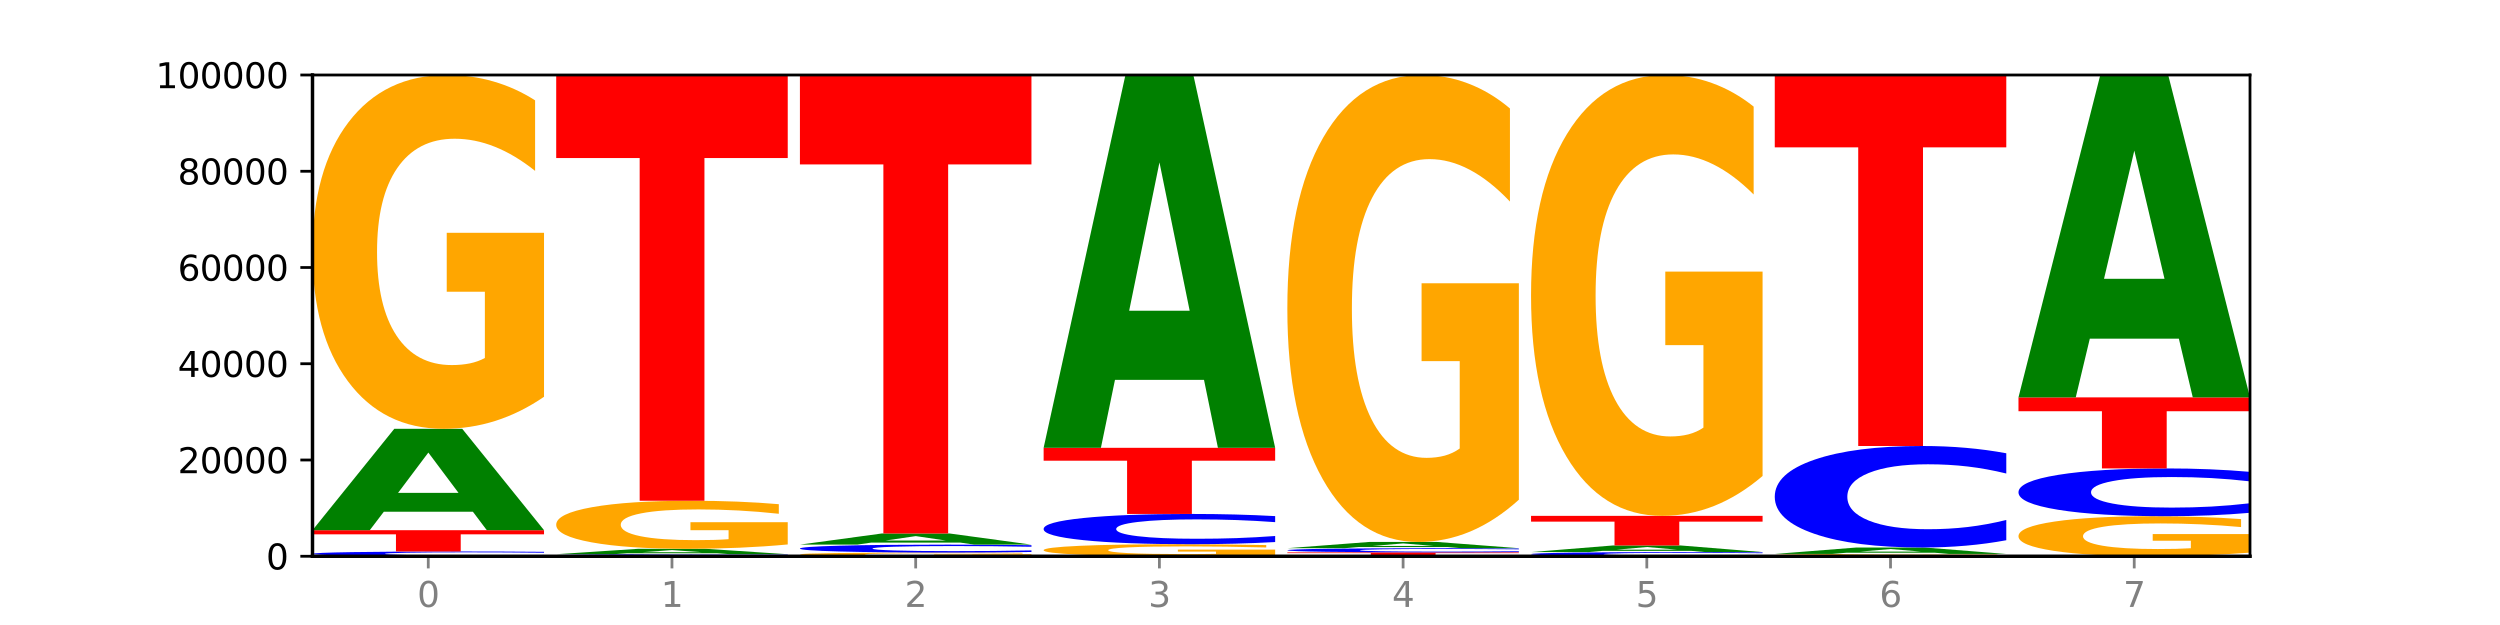 <?xml version="1.0" encoding="utf-8" standalone="no"?>
<!DOCTYPE svg PUBLIC "-//W3C//DTD SVG 1.1//EN"
  "http://www.w3.org/Graphics/SVG/1.1/DTD/svg11.dtd">
<svg xmlns:xlink="http://www.w3.org/1999/xlink" width="720pt" height="180pt" viewBox="0 0 720 180" xmlns="http://www.w3.org/2000/svg" version="1.1">
 <defs>
  <style type="text/css">*{stroke-linejoin: round; stroke-linecap: butt}</style>
 </defs>
 <g id="figure_1">
  <g id="patch_1">
   <path d="M 0 180 
L 720 180 
L 720 0 
L 0 0 
z
" style="fill: #ffffff"/>
  </g>
  <g id="axes_1">
   <g id="patch_2">
    <path d="M 90 160.2 
L 648 160.2 
L 648 21.6 
L 90 21.6 
z
" style="fill: #ffffff"/>
   </g>
   <g id="line2d_1">
    <path d="M 90 160.2 
L 648 160.2 
" clip-path="url(#p1f9fac6746)" style="fill: none; stroke: #000000; stroke-width: 0.5; stroke-linecap: square"/>
   </g>
   <g id="patch_3">
    <path d="M 156.679 160.101 
Q 151.102 160.15 145.07 160.175 
Q 139.039 160.2 132.47 160.2 
Q 112.882 160.2 101.441 160.015 
Q 90 159.83 90 159.513 
Q 90 159.195 101.441 159.01 
Q 112.882 158.825 132.47 158.825 
Q 139.039 158.825 145.07 158.85 
Q 151.102 158.875 156.679 158.924 
L 156.679 159.198 
Q 151.051 159.133 145.591 159.103 
Q 140.131 159.073 134.1 159.073 
Q 123.281 159.073 117.082 159.19 
Q 110.899 159.307 110.899 159.513 
Q 110.899 159.718 117.082 159.835 
Q 123.281 159.952 134.1 159.952 
Q 140.131 159.952 145.591 159.922 
Q 151.051 159.892 156.679 159.827 
L 156.679 160.101 
z
" clip-path="url(#p1f9fac6746)" style="fill: #0000ff"/>
   </g>
   <g id="patch_4">
    <path d="M 90 152.692 
L 156.679 152.692 
L 156.679 153.888 
L 132.69 153.888 
L 132.69 158.825 
L 114.036 158.825 
L 114.036 153.888 
L 90 153.888 
L 90 152.692 
z
" clip-path="url(#p1f9fac6746)" style="fill: #ff0000"/>
   </g>
   <g id="patch_5">
    <path d="M 136.189 147.373 
L 110.545 147.373 
L 106.496 152.692 
L 90 152.692 
L 113.558 123.492 
L 133.121 123.492 
L 156.679 152.692 
L 140.197 152.692 
L 136.189 147.373 
z
M 114.635 141.953 
L 132.058 141.953 
L 123.36 130.338 
L 114.635 141.953 
z
" clip-path="url(#p1f9fac6746)" style="fill: #008000"/>
   </g>
   <g id="patch_6">
    <path d="M 156.679 114.273 
Q 149.955 118.883 142.722 121.198 
Q 135.489 123.492 127.778 123.492 
Q 110.353 123.492 100.177 109.769 
Q 90 96.046 90 72.578 
Q 90 48.837 100.356 35.219 
Q 110.727 21.601 128.764 21.601 
Q 135.713 21.601 142.079 23.454 
Q 148.46 25.285 154.109 28.905 
L 154.109 49.216 
Q 148.281 44.564 142.513 42.27 
Q 136.744 39.955 130.946 39.955 
Q 120.216 39.955 114.403 48.416 
Q 108.59 56.856 108.59 72.578 
Q 108.59 88.153 114.194 96.657 
Q 119.798 105.139 130.109 105.139 
Q 132.919 105.139 135.325 104.655 
Q 137.731 104.15 139.643 103.097 
L 139.643 84.028 
L 128.66 84.028 
L 128.66 67.043 
L 156.679 67.043 
L 156.679 114.273 
z
" clip-path="url(#p1f9fac6746)" style="fill: #ffa600"/>
   </g>
   <g id="patch_7">
    <path d="M 226.868 160.158 
Q 221.29 160.179 215.259 160.189 
Q 209.228 160.2 202.659 160.2 
Q 183.07 160.2 171.629 160.121 
Q 160.189 160.042 160.189 159.908 
Q 160.189 159.773 171.629 159.694 
Q 183.07 159.615 202.659 159.615 
Q 209.228 159.615 215.259 159.626 
Q 221.29 159.636 226.868 159.657 
L 226.868 159.774 
Q 221.24 159.746 215.78 159.733 
Q 210.32 159.72 204.289 159.72 
Q 193.47 159.72 187.27 159.77 
Q 181.088 159.82 181.088 159.908 
Q 181.088 159.995 187.27 160.045 
Q 193.47 160.095 204.289 160.095 
Q 210.32 160.095 215.78 160.082 
Q 221.24 160.069 226.868 160.041 
L 226.868 160.158 
z
" clip-path="url(#p1f9fac6746)" style="fill: #0000ff"/>
   </g>
   <g id="patch_8">
    <path d="M 206.377 159.331 
L 180.734 159.331 
L 176.685 159.615 
L 160.189 159.615 
L 183.747 158.057 
L 203.31 158.057 
L 226.868 159.615 
L 210.386 159.615 
L 206.377 159.331 
z
M 184.824 159.042 
L 202.247 159.042 
L 193.549 158.423 
L 184.824 159.042 
z
" clip-path="url(#p1f9fac6746)" style="fill: #008000"/>
   </g>
   <g id="patch_9">
    <path d="M 226.868 156.805 
Q 220.143 157.431 212.91 157.746 
Q 205.678 158.057 197.967 158.057 
Q 180.542 158.057 170.365 156.193 
Q 160.189 154.329 160.189 151.141 
Q 160.189 147.915 170.545 146.065 
Q 180.916 144.215 198.953 144.215 
Q 205.902 144.215 212.268 144.467 
Q 218.649 144.716 224.298 145.208 
L 224.298 147.967 
Q 218.47 147.335 212.701 147.023 
Q 206.933 146.709 201.135 146.709 
Q 190.405 146.709 184.592 147.858 
Q 178.779 149.005 178.779 151.141 
Q 178.779 153.257 184.383 154.412 
Q 189.987 155.564 200.298 155.564 
Q 203.107 155.564 205.513 155.498 
Q 207.919 155.43 209.832 155.287 
L 209.832 152.696 
L 198.848 152.696 
L 198.848 150.389 
L 226.868 150.389 
L 226.868 156.805 
z
" clip-path="url(#p1f9fac6746)" style="fill: #ffa600"/>
   </g>
   <g id="patch_10">
    <path d="M 160.189 21.603 
L 226.868 21.603 
L 226.868 45.516 
L 202.879 45.516 
L 202.879 144.215 
L 184.224 144.215 
L 184.224 45.516 
L 160.189 45.516 
L 160.189 21.603 
z
" clip-path="url(#p1f9fac6746)" style="fill: #ff0000"/>
   </g>
   <g id="patch_11">
    <path d="M 297.057 160.104 
Q 290.332 160.152 283.099 160.176 
Q 275.866 160.2 268.155 160.2 
Q 250.731 160.2 240.554 160.057 
Q 230.377 159.914 230.377 159.669 
Q 230.377 159.421 240.733 159.279 
Q 251.104 159.137 269.142 159.137 
Q 276.09 159.137 282.457 159.156 
Q 288.838 159.175 294.486 159.213 
L 294.486 159.425 
Q 288.658 159.377 282.89 159.353 
Q 277.122 159.328 271.323 159.328 
Q 260.594 159.328 254.781 159.417 
Q 248.967 159.505 248.967 159.669 
Q 248.967 159.831 254.571 159.92 
Q 260.175 160.009 270.487 160.009 
Q 273.296 160.009 275.702 160.003 
Q 278.108 159.998 280.021 159.987 
L 280.021 159.788 
L 269.037 159.788 
L 269.037 159.611 
L 297.057 159.611 
L 297.057 160.104 
z
" clip-path="url(#p1f9fac6746)" style="fill: #ffa600"/>
   </g>
   <g id="patch_12">
    <path d="M 297.057 158.973 
Q 291.479 159.054 285.448 159.095 
Q 279.417 159.137 272.848 159.137 
Q 253.259 159.137 241.818 158.829 
Q 230.377 158.521 230.377 157.995 
Q 230.377 157.467 241.818 157.159 
Q 253.259 156.851 272.848 156.851 
Q 279.417 156.851 285.448 156.893 
Q 291.479 156.934 297.057 157.015 
L 297.057 157.471 
Q 291.429 157.363 285.969 157.313 
Q 280.509 157.263 274.477 157.263 
Q 263.658 157.263 257.459 157.458 
Q 251.277 157.653 251.277 157.995 
Q 251.277 158.336 257.459 158.531 
Q 263.658 158.725 274.477 158.725 
Q 280.509 158.725 285.969 158.675 
Q 291.429 158.625 297.057 158.517 
L 297.057 158.973 
z
" clip-path="url(#p1f9fac6746)" style="fill: #0000ff"/>
   </g>
   <g id="patch_13">
    <path d="M 276.566 156.267 
L 250.922 156.267 
L 246.873 156.851 
L 230.377 156.851 
L 253.935 153.646 
L 273.499 153.646 
L 297.057 156.851 
L 280.574 156.851 
L 276.566 156.267 
z
M 255.012 155.672 
L 272.435 155.672 
L 263.737 154.397 
L 255.012 155.672 
z
" clip-path="url(#p1f9fac6746)" style="fill: #008000"/>
   </g>
   <g id="patch_14">
    <path d="M 230.377 21.601 
L 297.057 21.601 
L 297.057 47.354 
L 273.068 47.354 
L 273.068 153.646 
L 254.413 153.646 
L 254.413 47.354 
L 230.377 47.354 
L 230.377 21.601 
z
" clip-path="url(#p1f9fac6746)" style="fill: #ff0000"/>
   </g>
   <g id="patch_15">
    <path d="M 367.245 159.887 
Q 360.521 160.043 353.288 160.122 
Q 346.055 160.2 338.344 160.2 
Q 320.919 160.2 310.743 159.733 
Q 300.566 159.267 300.566 158.469 
Q 300.566 157.661 310.922 157.198 
Q 321.293 156.735 339.33 156.735 
Q 346.279 156.735 352.645 156.798 
Q 359.026 156.86 364.675 156.983 
L 364.675 157.674 
Q 358.847 157.516 353.079 157.438 
Q 347.31 157.359 341.512 157.359 
Q 330.782 157.359 324.969 157.647 
Q 319.156 157.934 319.156 158.469 
Q 319.156 158.998 324.76 159.287 
Q 330.364 159.576 340.675 159.576 
Q 343.485 159.576 345.891 159.559 
Q 348.297 159.542 350.209 159.506 
L 350.209 158.858 
L 339.226 158.858 
L 339.226 158.28 
L 367.245 158.28 
L 367.245 159.887 
z
" clip-path="url(#p1f9fac6746)" style="fill: #ffa600"/>
   </g>
   <g id="patch_16">
    <path d="M 367.245 156.11 
Q 361.668 156.42 355.636 156.577 
Q 349.605 156.735 343.036 156.735 
Q 323.448 156.735 312.007 155.561 
Q 300.566 154.386 300.566 152.378 
Q 300.566 150.363 312.007 149.19 
Q 323.448 148.016 343.036 148.016 
Q 349.605 148.016 355.636 148.174 
Q 361.668 148.331 367.245 148.641 
L 367.245 150.379 
Q 361.617 149.968 356.157 149.777 
Q 350.697 149.586 344.666 149.586 
Q 333.847 149.586 327.648 150.33 
Q 321.465 151.072 321.465 152.378 
Q 321.465 153.679 327.648 154.422 
Q 333.847 155.164 344.666 155.164 
Q 350.697 155.164 356.157 154.974 
Q 361.617 154.781 367.245 154.37 
L 367.245 156.11 
z
" clip-path="url(#p1f9fac6746)" style="fill: #0000ff"/>
   </g>
   <g id="patch_17">
    <path d="M 300.566 128.97 
L 367.245 128.97 
L 367.245 132.684 
L 343.256 132.684 
L 343.256 148.016 
L 324.602 148.016 
L 324.602 132.684 
L 300.566 132.684 
L 300.566 128.97 
z
" clip-path="url(#p1f9fac6746)" style="fill: #ff0000"/>
   </g>
   <g id="patch_18">
    <path d="M 346.755 109.41 
L 321.111 109.41 
L 317.062 128.97 
L 300.566 128.97 
L 324.124 21.601 
L 343.687 21.601 
L 367.245 128.97 
L 350.763 128.97 
L 346.755 109.41 
z
M 325.201 89.483 
L 342.624 89.483 
L 333.926 46.775 
L 325.201 89.483 
z
" clip-path="url(#p1f9fac6746)" style="fill: #008000"/>
   </g>
   <g id="patch_19">
    <path d="M 370.755 159.082 
L 437.434 159.082 
L 437.434 159.3 
L 413.445 159.3 
L 413.445 160.2 
L 394.79 160.2 
L 394.79 159.3 
L 370.755 159.3 
L 370.755 159.082 
z
" clip-path="url(#p1f9fac6746)" style="fill: #ff0000"/>
   </g>
   <g id="patch_20">
    <path d="M 437.434 158.996 
Q 431.856 159.038 425.825 159.06 
Q 419.794 159.082 413.225 159.082 
Q 393.636 159.082 382.196 158.92 
Q 370.755 158.759 370.755 158.482 
Q 370.755 158.205 382.196 158.044 
Q 393.636 157.883 413.225 157.883 
Q 419.794 157.883 425.825 157.904 
Q 431.856 157.926 437.434 157.969 
L 437.434 158.208 
Q 431.806 158.151 426.346 158.125 
Q 420.886 158.099 414.855 158.099 
Q 404.036 158.099 397.836 158.201 
Q 391.654 158.303 391.654 158.482 
Q 391.654 158.661 397.836 158.764 
Q 404.036 158.866 414.855 158.866 
Q 420.886 158.866 426.346 158.839 
Q 431.806 158.813 437.434 158.756 
L 437.434 158.996 
z
" clip-path="url(#p1f9fac6746)" style="fill: #0000ff"/>
   </g>
   <g id="patch_21">
    <path d="M 416.943 157.555 
L 391.3 157.555 
L 387.251 157.883 
L 370.755 157.883 
L 394.313 156.086 
L 413.876 156.086 
L 437.434 157.883 
L 420.952 157.883 
L 416.943 157.555 
z
M 395.39 157.222 
L 412.813 157.222 
L 404.115 156.508 
L 395.39 157.222 
z
" clip-path="url(#p1f9fac6746)" style="fill: #008000"/>
   </g>
   <g id="patch_22">
    <path d="M 437.434 143.919 
Q 430.709 150.002 423.476 153.058 
Q 416.244 156.086 408.533 156.086 
Q 391.108 156.086 380.931 137.974 
Q 370.755 119.861 370.755 88.886 
Q 370.755 57.549 381.111 39.575 
Q 391.482 21.601 409.519 21.601 
Q 416.468 21.601 422.834 24.046 
Q 429.215 26.463 434.864 31.241 
L 434.864 58.049 
Q 429.036 51.91 423.267 48.882 
Q 417.499 45.826 411.701 45.826 
Q 400.971 45.826 395.158 56.994 
Q 389.345 68.134 389.345 88.886 
Q 389.345 109.443 394.949 120.666 
Q 400.553 131.862 410.864 131.862 
Q 413.673 131.862 416.079 131.223 
Q 418.485 130.556 420.398 129.167 
L 420.398 103.998 
L 409.414 103.998 
L 409.414 81.579 
L 437.434 81.579 
L 437.434 143.919 
z
" clip-path="url(#p1f9fac6746)" style="fill: #ffa600"/>
   </g>
   <g id="patch_23">
    <path d="M 507.623 160.114 
Q 502.045 160.157 496.014 160.178 
Q 489.983 160.2 483.414 160.2 
Q 463.825 160.2 452.384 160.039 
Q 440.943 159.877 440.943 159.601 
Q 440.943 159.324 452.384 159.163 
Q 463.825 159.001 483.414 159.001 
Q 489.983 159.001 496.014 159.023 
Q 502.045 159.044 507.623 159.087 
L 507.623 159.326 
Q 501.995 159.27 496.535 159.243 
Q 491.075 159.217 485.043 159.217 
Q 474.224 159.217 468.025 159.319 
Q 461.843 159.421 461.843 159.601 
Q 461.843 159.78 468.025 159.882 
Q 474.224 159.984 485.043 159.984 
Q 491.075 159.984 496.535 159.958 
Q 501.995 159.931 507.623 159.875 
L 507.623 160.114 
z
" clip-path="url(#p1f9fac6746)" style="fill: #0000ff"/>
   </g>
   <g id="patch_24">
    <path d="M 487.132 158.654 
L 461.488 158.654 
L 457.439 159.001 
L 440.943 159.001 
L 464.501 157.097 
L 484.065 157.097 
L 507.623 159.001 
L 491.14 159.001 
L 487.132 158.654 
z
M 465.578 158.301 
L 483.001 158.301 
L 474.303 157.543 
L 465.578 158.301 
z
" clip-path="url(#p1f9fac6746)" style="fill: #008000"/>
   </g>
   <g id="patch_25">
    <path d="M 440.943 148.569 
L 507.623 148.569 
L 507.623 150.232 
L 483.634 150.232 
L 483.634 157.097 
L 464.979 157.097 
L 464.979 150.232 
L 440.943 150.232 
L 440.943 148.569 
z
" clip-path="url(#p1f9fac6746)" style="fill: #ff0000"/>
   </g>
   <g id="patch_26">
    <path d="M 507.623 137.081 
Q 500.898 142.825 493.665 145.71 
Q 486.432 148.569 478.721 148.569 
Q 461.297 148.569 451.12 131.468 
Q 440.943 114.368 440.943 85.124 
Q 440.943 55.539 451.299 38.569 
Q 461.67 21.6 479.708 21.6 
Q 486.656 21.6 493.023 23.908 
Q 499.404 26.19 505.052 30.701 
L 505.052 56.011 
Q 499.224 50.215 493.456 47.356 
Q 487.688 44.471 481.889 44.471 
Q 471.16 44.471 465.347 55.014 
Q 459.533 65.532 459.533 85.124 
Q 459.533 104.532 465.137 115.128 
Q 470.741 125.698 481.053 125.698 
Q 483.862 125.698 486.268 125.095 
Q 488.674 124.465 490.587 123.154 
L 490.587 99.392 
L 479.603 99.392 
L 479.603 78.226 
L 507.623 78.226 
L 507.623 137.081 
z
" clip-path="url(#p1f9fac6746)" style="fill: #ffa600"/>
   </g>
   <g id="patch_27">
    <path d="M 577.811 160.14 
Q 571.087 160.17 563.854 160.185 
Q 556.621 160.2 548.91 160.2 
Q 531.486 160.2 521.309 160.11 
Q 511.132 160.021 511.132 159.868 
Q 511.132 159.713 521.488 159.624 
Q 531.859 159.535 549.896 159.535 
Q 556.845 159.535 563.211 159.547 
Q 569.592 159.559 575.241 159.582 
L 575.241 159.715 
Q 569.413 159.685 563.645 159.67 
Q 557.876 159.655 552.078 159.655 
Q 541.348 159.655 535.535 159.71 
Q 529.722 159.765 529.722 159.868 
Q 529.722 159.969 535.326 160.025 
Q 540.93 160.08 551.241 160.08 
Q 554.051 160.08 556.457 160.077 
Q 558.863 160.074 560.775 160.067 
L 560.775 159.942 
L 549.792 159.942 
L 549.792 159.831 
L 577.811 159.831 
L 577.811 160.14 
z
" clip-path="url(#p1f9fac6746)" style="fill: #ffa600"/>
   </g>
   <g id="patch_28">
    <path d="M 557.321 159.197 
L 531.677 159.197 
L 527.628 159.535 
L 511.132 159.535 
L 534.69 157.683 
L 554.253 157.683 
L 577.811 159.535 
L 561.329 159.535 
L 557.321 159.197 
z
M 535.767 158.854 
L 553.19 158.854 
L 544.492 158.117 
L 535.767 158.854 
z
" clip-path="url(#p1f9fac6746)" style="fill: #008000"/>
   </g>
   <g id="patch_29">
    <path d="M 577.811 155.588 
Q 572.234 156.626 566.203 157.152 
Q 560.171 157.683 553.603 157.683 
Q 534.014 157.683 522.573 153.746 
Q 511.132 149.808 511.132 143.075 
Q 511.132 136.317 522.573 132.386 
Q 534.014 128.448 553.603 128.448 
Q 560.171 128.448 566.203 128.98 
Q 572.234 129.505 577.811 130.544 
L 577.811 136.372 
Q 572.183 134.995 566.723 134.355 
Q 561.263 133.714 555.232 133.714 
Q 544.413 133.714 538.214 136.209 
Q 532.031 138.697 532.031 143.075 
Q 532.031 147.435 538.214 149.929 
Q 544.413 152.417 555.232 152.417 
Q 561.263 152.417 566.723 151.777 
Q 572.183 151.131 577.811 149.754 
L 577.811 155.588 
z
" clip-path="url(#p1f9fac6746)" style="fill: #0000ff"/>
   </g>
   <g id="patch_30">
    <path d="M 511.132 21.601 
L 577.811 21.601 
L 577.811 42.44 
L 553.822 42.44 
L 553.822 128.448 
L 535.168 128.448 
L 535.168 42.44 
L 511.132 42.44 
L 511.132 21.601 
z
" clip-path="url(#p1f9fac6746)" style="fill: #ff0000"/>
   </g>
   <g id="patch_31">
    <path d="M 648 159.157 
Q 641.275 159.678 634.042 159.94 
Q 626.81 160.2 619.099 160.2 
Q 601.674 160.2 591.497 158.647 
Q 581.321 157.095 581.321 154.439 
Q 581.321 151.753 591.677 150.212 
Q 602.048 148.671 620.085 148.671 
Q 627.034 148.671 633.4 148.881 
Q 639.781 149.088 645.43 149.498 
L 645.43 151.796 
Q 639.602 151.27 633.833 151.01 
Q 628.065 150.748 622.267 150.748 
Q 611.537 150.748 605.724 151.705 
Q 599.911 152.66 599.911 154.439 
Q 599.911 156.202 605.515 157.164 
Q 611.119 158.123 621.43 158.123 
Q 624.239 158.123 626.645 158.069 
Q 629.051 158.011 630.964 157.892 
L 630.964 155.735 
L 619.98 155.735 
L 619.98 153.813 
L 648 153.813 
L 648 159.157 
z
" clip-path="url(#p1f9fac6746)" style="fill: #ffa600"/>
   </g>
   <g id="patch_32">
    <path d="M 648 147.685 
Q 642.422 148.174 636.391 148.421 
Q 630.36 148.671 623.791 148.671 
Q 604.202 148.671 592.762 146.817 
Q 581.321 144.963 581.321 141.793 
Q 581.321 138.611 592.762 136.76 
Q 604.202 134.906 623.791 134.906 
Q 630.36 134.906 636.391 135.156 
Q 642.422 135.403 648 135.892 
L 648 138.636 
Q 642.372 137.988 636.912 137.687 
Q 631.452 137.385 625.421 137.385 
Q 614.602 137.385 608.402 138.56 
Q 602.22 139.731 602.22 141.793 
Q 602.22 143.846 608.402 145.02 
Q 614.602 146.192 625.421 146.192 
Q 631.452 146.192 636.912 145.89 
Q 642.372 145.586 648 144.938 
L 648 147.685 
z
" clip-path="url(#p1f9fac6746)" style="fill: #0000ff"/>
   </g>
   <g id="patch_33">
    <path d="M 581.321 114.444 
L 648 114.444 
L 648 118.435 
L 624.011 118.435 
L 624.011 134.906 
L 605.356 134.906 
L 605.356 118.435 
L 581.321 118.435 
L 581.321 114.444 
z
" clip-path="url(#p1f9fac6746)" style="fill: #ff0000"/>
   </g>
   <g id="patch_34">
    <path d="M 627.51 97.531 
L 601.866 97.531 
L 597.817 114.444 
L 581.321 114.444 
L 604.879 21.601 
L 624.442 21.601 
L 648 114.444 
L 631.518 114.444 
L 627.51 97.531 
z
M 605.956 80.3 
L 623.379 80.3 
L 614.681 43.37 
L 605.956 80.3 
z
" clip-path="url(#p1f9fac6746)" style="fill: #008000"/>
   </g>
   <g id="matplotlib.axis_1">
    <g id="xtick_1">
     <g id="line2d_2">
      <defs>
       <path id="mce7c8e1f15" d="M 0 0 
L 0 3.5 
" style="stroke: #808080; stroke-width: 0.8"/>
      </defs>
      <g>
       <use xlink:href="#mce7c8e1f15" x="123.34" y="160.2" style="fill: #808080; stroke: #808080; stroke-width: 0.8"/>
      </g>
     </g>
     <g id="text_1">
      <!-- 0 -->
      <g style="fill: #808080" transform="translate(120.158 174.798) scale(0.1 -0.1)">
       <defs>
        <path id="DejaVuSans-30" d="M 2034 4250 
Q 1547 4250 1301 3770 
Q 1056 3291 1056 2328 
Q 1056 1369 1301 889 
Q 1547 409 2034 409 
Q 2525 409 2770 889 
Q 3016 1369 3016 2328 
Q 3016 3291 2770 3770 
Q 2525 4250 2034 4250 
z
M 2034 4750 
Q 2819 4750 3233 4129 
Q 3647 3509 3647 2328 
Q 3647 1150 3233 529 
Q 2819 -91 2034 -91 
Q 1250 -91 836 529 
Q 422 1150 422 2328 
Q 422 3509 836 4129 
Q 1250 4750 2034 4750 
z
" transform="scale(0.016)"/>
       </defs>
       <use xlink:href="#DejaVuSans-30"/>
      </g>
     </g>
    </g>
    <g id="xtick_2">
     <g id="line2d_3">
      <g>
       <use xlink:href="#mce7c8e1f15" x="193.528" y="160.2" style="fill: #808080; stroke: #808080; stroke-width: 0.8"/>
      </g>
     </g>
     <g id="text_2">
      <!-- 1 -->
      <g style="fill: #808080" transform="translate(190.347 174.798) scale(0.1 -0.1)">
       <defs>
        <path id="DejaVuSans-31" d="M 794 531 
L 1825 531 
L 1825 4091 
L 703 3866 
L 703 4441 
L 1819 4666 
L 2450 4666 
L 2450 531 
L 3481 531 
L 3481 0 
L 794 0 
L 794 531 
z
" transform="scale(0.016)"/>
       </defs>
       <use xlink:href="#DejaVuSans-31"/>
      </g>
     </g>
    </g>
    <g id="xtick_3">
     <g id="line2d_4">
      <g>
       <use xlink:href="#mce7c8e1f15" x="263.717" y="160.2" style="fill: #808080; stroke: #808080; stroke-width: 0.8"/>
      </g>
     </g>
     <g id="text_3">
      <!-- 2 -->
      <g style="fill: #808080" transform="translate(260.536 174.798) scale(0.1 -0.1)">
       <defs>
        <path id="DejaVuSans-32" d="M 1228 531 
L 3431 531 
L 3431 0 
L 469 0 
L 469 531 
Q 828 903 1448 1529 
Q 2069 2156 2228 2338 
Q 2531 2678 2651 2914 
Q 2772 3150 2772 3378 
Q 2772 3750 2511 3984 
Q 2250 4219 1831 4219 
Q 1534 4219 1204 4116 
Q 875 4013 500 3803 
L 500 4441 
Q 881 4594 1212 4672 
Q 1544 4750 1819 4750 
Q 2544 4750 2975 4387 
Q 3406 4025 3406 3419 
Q 3406 3131 3298 2873 
Q 3191 2616 2906 2266 
Q 2828 2175 2409 1742 
Q 1991 1309 1228 531 
z
" transform="scale(0.016)"/>
       </defs>
       <use xlink:href="#DejaVuSans-32"/>
      </g>
     </g>
    </g>
    <g id="xtick_4">
     <g id="line2d_5">
      <g>
       <use xlink:href="#mce7c8e1f15" x="333.906" y="160.2" style="fill: #808080; stroke: #808080; stroke-width: 0.8"/>
      </g>
     </g>
     <g id="text_4">
      <!-- 3 -->
      <g style="fill: #808080" transform="translate(330.724 174.798) scale(0.1 -0.1)">
       <defs>
        <path id="DejaVuSans-33" d="M 2597 2516 
Q 3050 2419 3304 2112 
Q 3559 1806 3559 1356 
Q 3559 666 3084 287 
Q 2609 -91 1734 -91 
Q 1441 -91 1130 -33 
Q 819 25 488 141 
L 488 750 
Q 750 597 1062 519 
Q 1375 441 1716 441 
Q 2309 441 2620 675 
Q 2931 909 2931 1356 
Q 2931 1769 2642 2001 
Q 2353 2234 1838 2234 
L 1294 2234 
L 1294 2753 
L 1863 2753 
Q 2328 2753 2575 2939 
Q 2822 3125 2822 3475 
Q 2822 3834 2567 4026 
Q 2313 4219 1838 4219 
Q 1578 4219 1281 4162 
Q 984 4106 628 3988 
L 628 4550 
Q 988 4650 1302 4700 
Q 1616 4750 1894 4750 
Q 2613 4750 3031 4423 
Q 3450 4097 3450 3541 
Q 3450 3153 3228 2886 
Q 3006 2619 2597 2516 
z
" transform="scale(0.016)"/>
       </defs>
       <use xlink:href="#DejaVuSans-33"/>
      </g>
     </g>
    </g>
    <g id="xtick_5">
     <g id="line2d_6">
      <g>
       <use xlink:href="#mce7c8e1f15" x="404.094" y="160.2" style="fill: #808080; stroke: #808080; stroke-width: 0.8"/>
      </g>
     </g>
     <g id="text_5">
      <!-- 4 -->
      <g style="fill: #808080" transform="translate(400.913 174.798) scale(0.1 -0.1)">
       <defs>
        <path id="DejaVuSans-34" d="M 2419 4116 
L 825 1625 
L 2419 1625 
L 2419 4116 
z
M 2253 4666 
L 3047 4666 
L 3047 1625 
L 3713 1625 
L 3713 1100 
L 3047 1100 
L 3047 0 
L 2419 0 
L 2419 1100 
L 313 1100 
L 313 1709 
L 2253 4666 
z
" transform="scale(0.016)"/>
       </defs>
       <use xlink:href="#DejaVuSans-34"/>
      </g>
     </g>
    </g>
    <g id="xtick_6">
     <g id="line2d_7">
      <g>
       <use xlink:href="#mce7c8e1f15" x="474.283" y="160.2" style="fill: #808080; stroke: #808080; stroke-width: 0.8"/>
      </g>
     </g>
     <g id="text_6">
      <!-- 5 -->
      <g style="fill: #808080" transform="translate(471.102 174.798) scale(0.1 -0.1)">
       <defs>
        <path id="DejaVuSans-35" d="M 691 4666 
L 3169 4666 
L 3169 4134 
L 1269 4134 
L 1269 2991 
Q 1406 3038 1543 3061 
Q 1681 3084 1819 3084 
Q 2600 3084 3056 2656 
Q 3513 2228 3513 1497 
Q 3513 744 3044 326 
Q 2575 -91 1722 -91 
Q 1428 -91 1123 -41 
Q 819 9 494 109 
L 494 744 
Q 775 591 1075 516 
Q 1375 441 1709 441 
Q 2250 441 2565 725 
Q 2881 1009 2881 1497 
Q 2881 1984 2565 2268 
Q 2250 2553 1709 2553 
Q 1456 2553 1204 2497 
Q 953 2441 691 2322 
L 691 4666 
z
" transform="scale(0.016)"/>
       </defs>
       <use xlink:href="#DejaVuSans-35"/>
      </g>
     </g>
    </g>
    <g id="xtick_7">
     <g id="line2d_8">
      <g>
       <use xlink:href="#mce7c8e1f15" x="544.472" y="160.2" style="fill: #808080; stroke: #808080; stroke-width: 0.8"/>
      </g>
     </g>
     <g id="text_7">
      <!-- 6 -->
      <g style="fill: #808080" transform="translate(541.29 174.798) scale(0.1 -0.1)">
       <defs>
        <path id="DejaVuSans-36" d="M 2113 2584 
Q 1688 2584 1439 2293 
Q 1191 2003 1191 1497 
Q 1191 994 1439 701 
Q 1688 409 2113 409 
Q 2538 409 2786 701 
Q 3034 994 3034 1497 
Q 3034 2003 2786 2293 
Q 2538 2584 2113 2584 
z
M 3366 4563 
L 3366 3988 
Q 3128 4100 2886 4159 
Q 2644 4219 2406 4219 
Q 1781 4219 1451 3797 
Q 1122 3375 1075 2522 
Q 1259 2794 1537 2939 
Q 1816 3084 2150 3084 
Q 2853 3084 3261 2657 
Q 3669 2231 3669 1497 
Q 3669 778 3244 343 
Q 2819 -91 2113 -91 
Q 1303 -91 875 529 
Q 447 1150 447 2328 
Q 447 3434 972 4092 
Q 1497 4750 2381 4750 
Q 2619 4750 2861 4703 
Q 3103 4656 3366 4563 
z
" transform="scale(0.016)"/>
       </defs>
       <use xlink:href="#DejaVuSans-36"/>
      </g>
     </g>
    </g>
    <g id="xtick_8">
     <g id="line2d_9">
      <g>
       <use xlink:href="#mce7c8e1f15" x="614.66" y="160.2" style="fill: #808080; stroke: #808080; stroke-width: 0.8"/>
      </g>
     </g>
     <g id="text_8">
      <!-- 7 -->
      <g style="fill: #808080" transform="translate(611.479 174.798) scale(0.1 -0.1)">
       <defs>
        <path id="DejaVuSans-37" d="M 525 4666 
L 3525 4666 
L 3525 4397 
L 1831 0 
L 1172 0 
L 2766 4134 
L 525 4134 
L 525 4666 
z
" transform="scale(0.016)"/>
       </defs>
       <use xlink:href="#DejaVuSans-37"/>
      </g>
     </g>
    </g>
   </g>
   <g id="matplotlib.axis_2">
    <g id="ytick_1">
     <g id="line2d_10">
      <defs>
       <path id="mbb140c7c61" d="M 0 0 
L -3.5 0 
" style="stroke: #000000; stroke-width: 0.8"/>
      </defs>
      <g>
       <use xlink:href="#mbb140c7c61" x="90" y="160.2" style="stroke: #000000; stroke-width: 0.8"/>
      </g>
     </g>
     <g id="text_9">
      <!-- 0 -->
      <g transform="translate(76.638 163.999) scale(0.1 -0.1)">
       <use xlink:href="#DejaVuSans-30"/>
      </g>
     </g>
    </g>
    <g id="ytick_2">
     <g id="line2d_11">
      <g>
       <use xlink:href="#mbb140c7c61" x="90" y="132.48" style="stroke: #000000; stroke-width: 0.8"/>
      </g>
     </g>
     <g id="text_10">
      <!-- 20000 -->
      <g transform="translate(51.188 136.279) scale(0.1 -0.1)">
       <use xlink:href="#DejaVuSans-32"/>
       <use xlink:href="#DejaVuSans-30" x="63.623"/>
       <use xlink:href="#DejaVuSans-30" x="127.246"/>
       <use xlink:href="#DejaVuSans-30" x="190.869"/>
       <use xlink:href="#DejaVuSans-30" x="254.492"/>
      </g>
     </g>
    </g>
    <g id="ytick_3">
     <g id="line2d_12">
      <g>
       <use xlink:href="#mbb140c7c61" x="90" y="104.761" style="stroke: #000000; stroke-width: 0.8"/>
      </g>
     </g>
     <g id="text_11">
      <!-- 40000 -->
      <g transform="translate(51.188 108.56) scale(0.1 -0.1)">
       <use xlink:href="#DejaVuSans-34"/>
       <use xlink:href="#DejaVuSans-30" x="63.623"/>
       <use xlink:href="#DejaVuSans-30" x="127.246"/>
       <use xlink:href="#DejaVuSans-30" x="190.869"/>
       <use xlink:href="#DejaVuSans-30" x="254.492"/>
      </g>
     </g>
    </g>
    <g id="ytick_4">
     <g id="line2d_13">
      <g>
       <use xlink:href="#mbb140c7c61" x="90" y="77.041" style="stroke: #000000; stroke-width: 0.8"/>
      </g>
     </g>
     <g id="text_12">
      <!-- 60000 -->
      <g transform="translate(51.188 80.84) scale(0.1 -0.1)">
       <use xlink:href="#DejaVuSans-36"/>
       <use xlink:href="#DejaVuSans-30" x="63.623"/>
       <use xlink:href="#DejaVuSans-30" x="127.246"/>
       <use xlink:href="#DejaVuSans-30" x="190.869"/>
       <use xlink:href="#DejaVuSans-30" x="254.492"/>
      </g>
     </g>
    </g>
    <g id="ytick_5">
     <g id="line2d_14">
      <g>
       <use xlink:href="#mbb140c7c61" x="90" y="49.321" style="stroke: #000000; stroke-width: 0.8"/>
      </g>
     </g>
     <g id="text_13">
      <!-- 80000 -->
      <g transform="translate(51.188 53.12) scale(0.1 -0.1)">
       <defs>
        <path id="DejaVuSans-38" d="M 2034 2216 
Q 1584 2216 1326 1975 
Q 1069 1734 1069 1313 
Q 1069 891 1326 650 
Q 1584 409 2034 409 
Q 2484 409 2743 651 
Q 3003 894 3003 1313 
Q 3003 1734 2745 1975 
Q 2488 2216 2034 2216 
z
M 1403 2484 
Q 997 2584 770 2862 
Q 544 3141 544 3541 
Q 544 4100 942 4425 
Q 1341 4750 2034 4750 
Q 2731 4750 3128 4425 
Q 3525 4100 3525 3541 
Q 3525 3141 3298 2862 
Q 3072 2584 2669 2484 
Q 3125 2378 3379 2068 
Q 3634 1759 3634 1313 
Q 3634 634 3220 271 
Q 2806 -91 2034 -91 
Q 1263 -91 848 271 
Q 434 634 434 1313 
Q 434 1759 690 2068 
Q 947 2378 1403 2484 
z
M 1172 3481 
Q 1172 3119 1398 2916 
Q 1625 2713 2034 2713 
Q 2441 2713 2670 2916 
Q 2900 3119 2900 3481 
Q 2900 3844 2670 4047 
Q 2441 4250 2034 4250 
Q 1625 4250 1398 4047 
Q 1172 3844 1172 3481 
z
" transform="scale(0.016)"/>
       </defs>
       <use xlink:href="#DejaVuSans-38"/>
       <use xlink:href="#DejaVuSans-30" x="63.623"/>
       <use xlink:href="#DejaVuSans-30" x="127.246"/>
       <use xlink:href="#DejaVuSans-30" x="190.869"/>
       <use xlink:href="#DejaVuSans-30" x="254.492"/>
      </g>
     </g>
    </g>
    <g id="ytick_6">
     <g id="line2d_15">
      <g>
       <use xlink:href="#mbb140c7c61" x="90" y="21.601" style="stroke: #000000; stroke-width: 0.8"/>
      </g>
     </g>
     <g id="text_14">
      <!-- 100000 -->
      <g transform="translate(44.825 25.401) scale(0.1 -0.1)">
       <use xlink:href="#DejaVuSans-31"/>
       <use xlink:href="#DejaVuSans-30" x="63.623"/>
       <use xlink:href="#DejaVuSans-30" x="127.246"/>
       <use xlink:href="#DejaVuSans-30" x="190.869"/>
       <use xlink:href="#DejaVuSans-30" x="254.492"/>
       <use xlink:href="#DejaVuSans-30" x="318.115"/>
      </g>
     </g>
    </g>
   </g>
   <g id="patch_35">
    <path d="M 90 160.2 
L 90 21.6 
" style="fill: none; stroke: #000000; stroke-linejoin: miter; stroke-linecap: square"/>
   </g>
   <g id="patch_36">
    <path d="M 648 160.2 
L 648 21.6 
" style="fill: none; stroke: #000000; stroke-width: 0.8; stroke-linejoin: miter; stroke-linecap: square"/>
   </g>
   <g id="patch_37">
    <path d="M 90 160.2 
L 648 160.2 
" style="fill: none; stroke: #000000; stroke-linejoin: miter; stroke-linecap: square"/>
   </g>
   <g id="patch_38">
    <path d="M 90 21.6 
L 648 21.6 
" style="fill: none; stroke: #000000; stroke-width: 0.8; stroke-linejoin: miter; stroke-linecap: square"/>
   </g>
  </g>
 </g>
 <defs>
  <clipPath id="p1f9fac6746">
   <rect x="90" y="21.6" width="558" height="138.6"/>
  </clipPath>
 </defs>
</svg>

